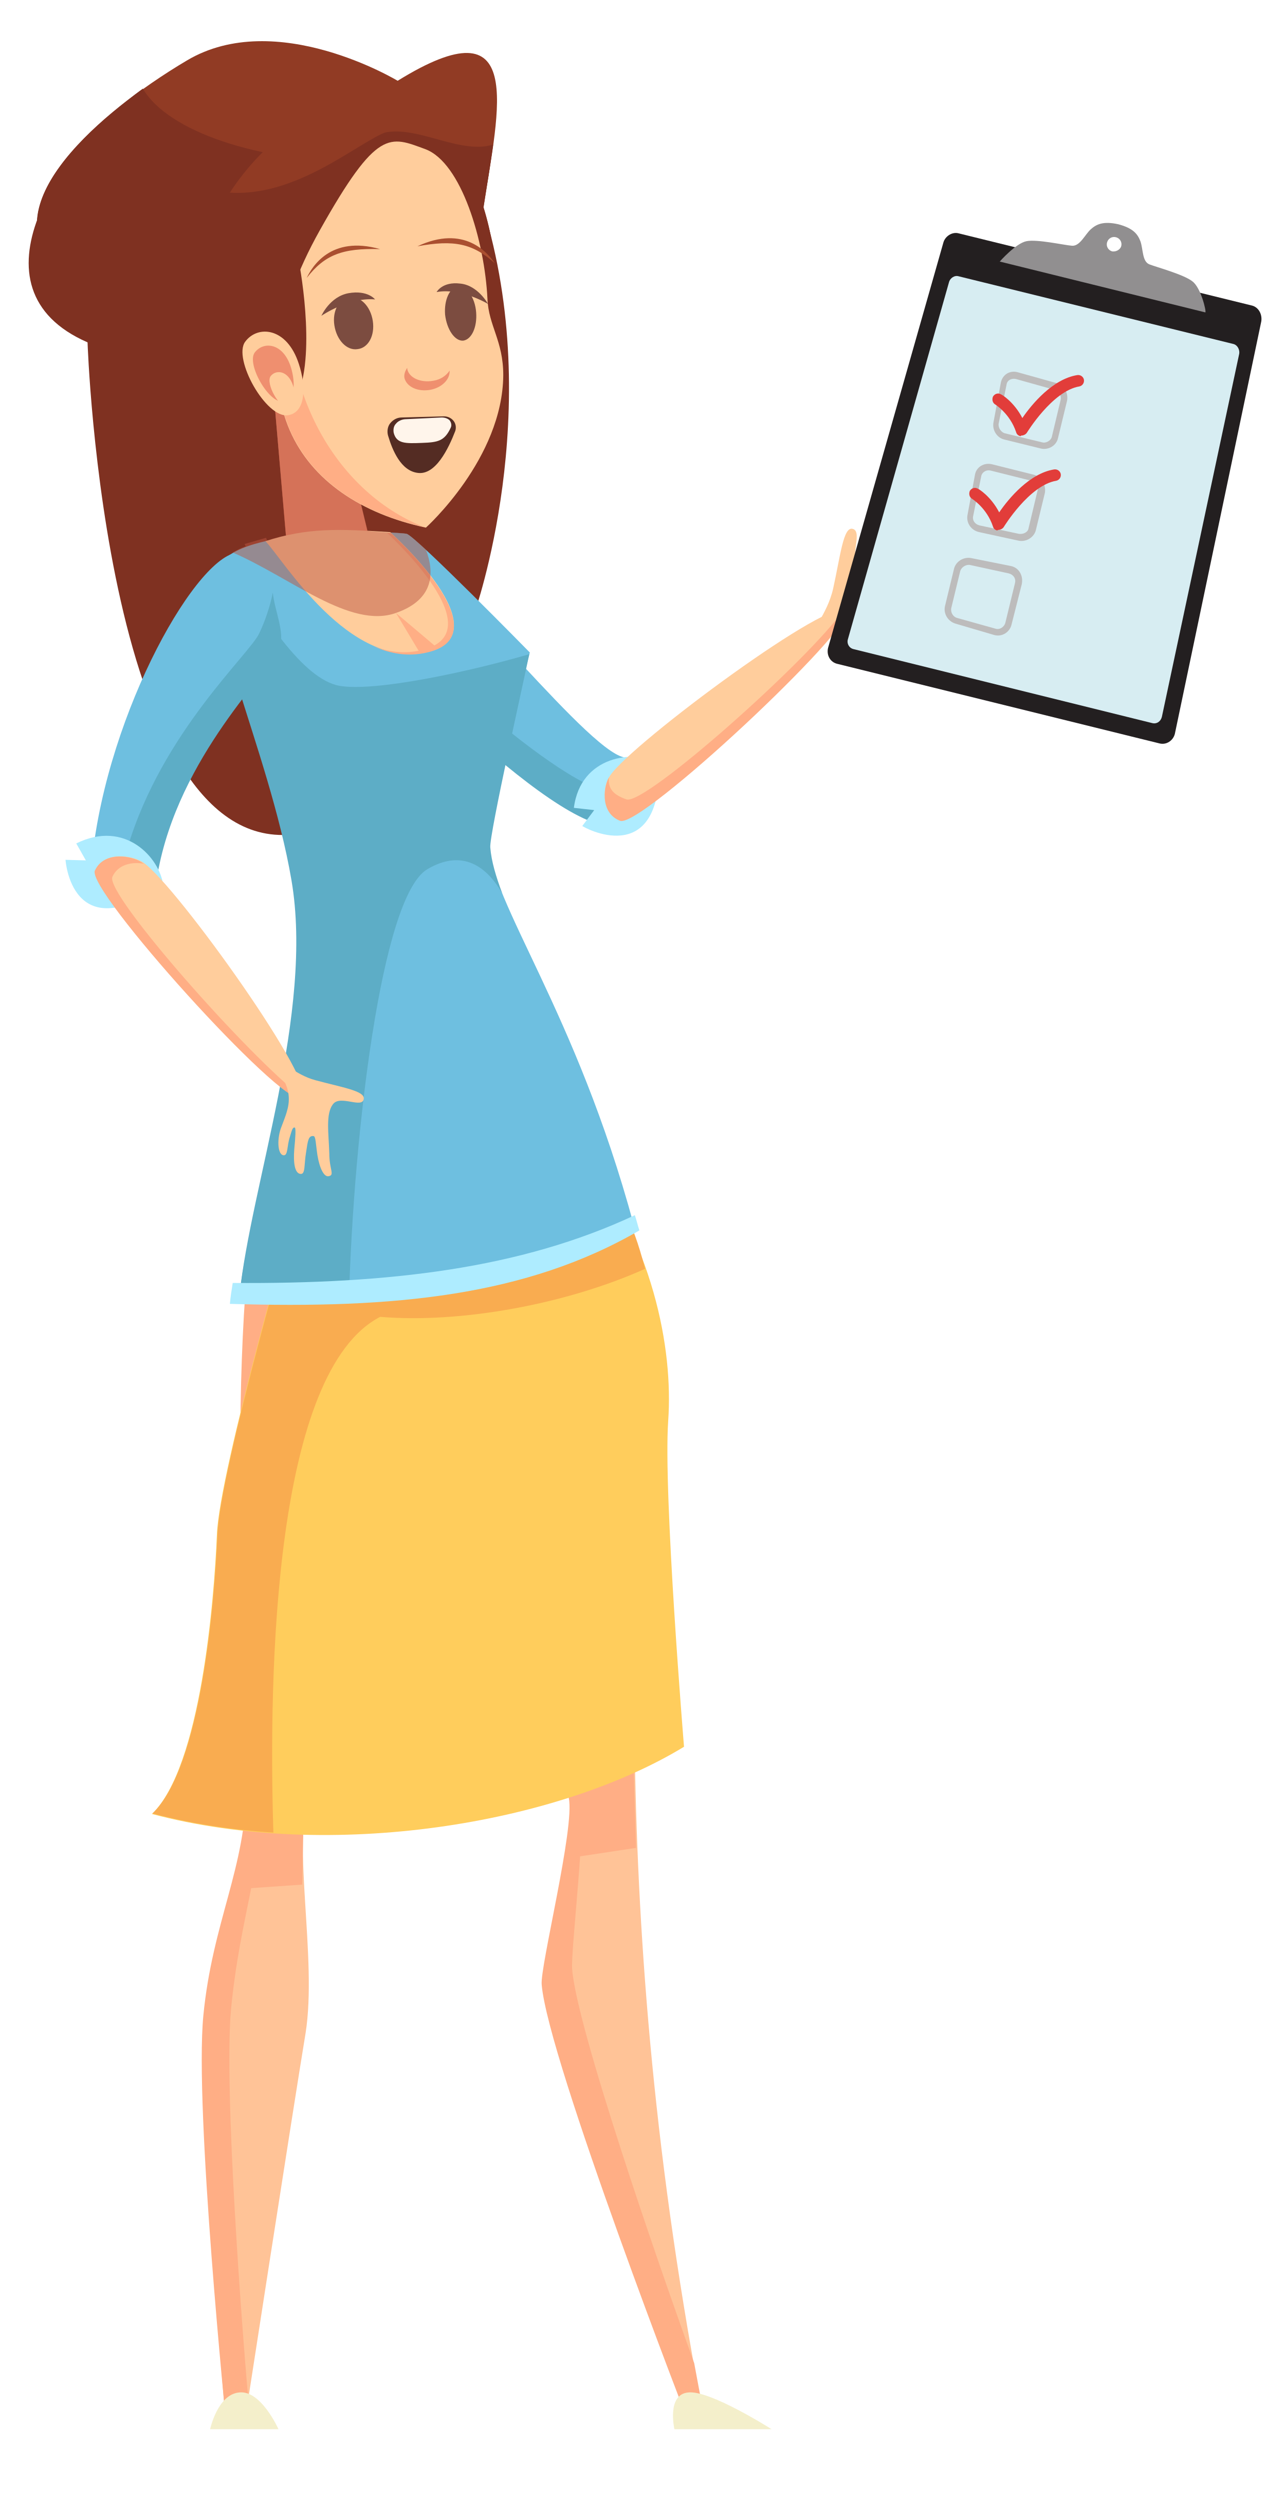 <svg xmlns="http://www.w3.org/2000/svg" xmlns:xlink="http://www.w3.org/1999/xlink" id="Layer_1" x="0px" y="0px" viewBox="0 0 227.5 442.5" style="enable-background:new 0 0 227.5 442.5;" xml:space="preserve"><style type="text/css">	.st0{fill:#913B24;}	.st1{fill:#7F3121;}	.st2{fill:#EF8F6F;}	.st3{fill:#6EBFE0;}	.st4{fill:#5DADC6;}	.st5{fill:#AEECFF;}	.st6{fill:#FFC397;}	.st7{fill:#FFAE85;}	.st8{fill:#FFCD5C;}	.st9{fill:#F9AC50;}	.st10{fill:#FFCD9C;}	.st11{fill:#F4EFCB;}	.st12{opacity:0.5;fill:#BC5642;}	.st13{fill:#542C23;}	.st14{fill:#FFF5EB;}	.st15{fill:#7C4C40;}	.st16{fill:#AA4F30;}	.st17{fill:#231F20;}	.st18{fill:#D7EDF2;}	.st19{fill:#BDBCBC;}	.st20{fill:#E23D3A;}	.st21{fill:#918F90;}</style><g>	<path class="st0" d="M85.6,36.7c2.7-17.6,7.6-36.5-15.2-22.4c0,0-21.5-13-37.3-3.6C17.2,20.1-8.2,41,17.6,52.2  c0,0-3.6,32.9,31,26.6c3.9-0.7,10.1,9.1,10.1,9.1S96.8,72.8,85.6,36.7z"></path>	<path class="st1" d="M87.3,25.6c-6.5,2-14.5,3.1-23,3.1c-18.8,0-34.6-5.5-39-13C10.6,26.3-4.3,42.7,17.6,52.2c0,0-3.6,32.9,31,26.6  c3.9-0.7,10.1,9.1,10.1,9.1s38.1-15,26.9-51.2C86.2,33,86.8,29.2,87.3,25.6z"></path>	<path class="st1" d="M87.3,25.6c-6.5,2-15.1-4.7-21.2-1.4c-26.5,14.3-41.6-1.3-40.8-8.5C10.6,26.3-6.3,51.1,15.5,60.6  c0,0,3.1,93.2,37.8,86.9c3.9-0.7,30.7-39,30.7-39s12.7-35.7,1.5-71.8C86.2,33,86.8,29.2,87.3,25.6z"></path>	<polygon class="st2" points="60.8,76.4 48.4,69 51,99.1 66.4,99.6  "></polygon>	<path class="st3" d="M111.1,134.1c-5.8,0.7-31.3-33.1-37.8-34.2c-6.5-1.1-15.1,5.3-15.1,5.3s35.5,36.8,49.2,39.6  C121.1,147.6,111.1,134.1,111.1,134.1z"></path>	<path class="st4" d="M108.5,140.5c-11.7-2.3-39.1-29.4-47-37.3c-2,1.1-3.3,2.1-3.3,2.1s34.9,38.1,48.7,40.8c7,1.4,8.3-2.6,7.5-5.7  C113.2,140.9,111.4,141.1,108.5,140.5z"></path>	<path class="st5" d="M116.7,135c-4.4-2.3-13.9-1.3-15.1,8l3.6,0.4l-2.1,2.8C103,146.3,117.2,154.3,116.7,135z"></path>	<path class="st6" d="M40,429.5h3.2c0,0,8.7-56.3,10.9-69.6c2.1-13.3-2.5-33.5,0.7-42.7c3.2-9.2,18-70.4,26.5-70.4  c8.5,0,19.6,65.3,20.7,70.4c1.1,5.1-5.1,29.8-4.8,33.1c1.1,13.3,24.9,79.2,24.9,79.2h2.8c-18.1-92.4-11.6-157.8-10.9-195.9  c0.3-15.9-6-27.8-12.1-35.9c-35.4-33.3-53.2,2.3-55.4,10.2c-6.8,23.7-0.8,95.1-0.8,109.4c0,14.3-7.2,23.6-8.8,40.2  C35.3,374.1,40,429.5,40,429.5z"></path>	<polygon class="st7" points="53.5,333.6 41.9,334.4 45.2,319.2 53.8,318.3  "></polygon>	<polygon class="st7" points="112.6,327.1 100.7,328.9 102.3,311.9 112,306.5  "></polygon>	<g>		<path class="st7" d="M40.9,355.7c1.6-16.6,5.6-25.2,5.6-39.5s7.5-84.4,14.4-108.1c1.2-4.2-3.7-18,6.4-23.4   c-12.7,4-19.5,18.5-20.8,23.2c-6.8,23.7-2.9,94-2.9,108.3s-6,24-7.6,40.6c-1.6,16.6,4.1,72.7,4.1,72.7h3.2c0,0,0.3-1.6,0.7-4.3   C43,414.1,39.6,370.2,40.9,355.7z"></path>		<path class="st7" d="M101.3,348.6c-0.3-3.2,2.6-26.7,1.5-31.8c-1.1-5.1-8.9-71.6-17.4-71.6c-0.9,0-3.5,0.6-4.5,1.9   c8.4,5,18.8,66.3,19.8,71.2c1.1,5.1-5.1,29.8-4.8,33c1.1,13.3,26.3,78.3,26.3,78.3h2.8c-0.7-3.8-1.4-7.6-2.1-11.3   C116.1,399.5,102.1,358.8,101.3,348.6z"></path>	</g>	<path class="st8" d="M26.9,321.1c31.7,8.4,71.7,1.8,94.2-11.9c0,0-3.7-44.9-2.8-57.7c0.9-12.8-2.6-31.6-15.8-48.9  c-12.3-16.1-49.9,10.1-49.9,10.1s-13.8,47.6-14.2,59C37.9,283.2,35.6,312.7,26.9,321.1z"></path>	<path class="st9" d="M67.3,233.1c14.4,1.2,33.1-2.3,46.9-8.5c-2.3-9-4.6-12.8-11.6-22c-12.3-16.1-49.9,10.1-49.9,10.1  s-13.8,47.6-14.2,59c-0.5,11.5-2.8,41-11.5,49.3c6.8,1.8,14,2.9,21.4,3.4C47.5,295.3,48.6,242.8,67.3,233.1z"></path>	<path class="st3" d="M42.4,229.3c2-19.5,15.2-50.9,11.2-74.3c-4-23.4-19.2-48.9-14.4-55.4c4.8-6.5,31.2-5.5,32.8-5.1  c1.6,0.4,21.8,21,21.8,21s-7.8,30.6-7.6,32.9c0.9,12,15.7,30.4,26,68.4C92.9,227.9,70.4,230.2,42.4,229.3z"></path>	<path class="st4" d="M75.6,153.9c5-3,9.7-2,13.3,4.2c-1.1-3-1.9-5.6-2.1-8.1c-0.2-2.2,6.2-30.7,6.9-34.2  c-10.6,3.1-27.3,6.7-33.6,5.6c-6.5-1.2-13.5-12.2-19.9-22.8c-0.4,0.3-0.7,0.7-1,1c-4.8,6.5,8.4,32.8,12.4,56.2  c4,23.4-7.2,54-9.2,73.5c6.8,0.2,13.3,0.2,19.4,0C62.6,201.5,67.4,158.9,75.6,153.9z"></path>	<path class="st5" d="M41.2,227.1c-0.2,1.3-0.4,2.5-0.5,3.7c29.1,0.9,52.5-1.4,72.5-13c-0.3-0.9-0.5-1.8-0.8-2.7  C92.1,224.6,68.8,227.3,41.2,227.1z"></path>	<path class="st3" d="M27.4,153c3.7-20.9,18-34.5,19.4-38.3c2.2-6.4,2.9-16.5-4.3-16.9c-7.2-0.4-23.4,27.8-26.2,54.3  C14.8,165.4,27.4,153,27.4,153z"></path>	<path class="st4" d="M45.9,112.1c-1.7,3.7-17.2,17.5-23.3,37.9c0,0-3.3,2.2-6.4,2.9c-0.7,12,11.7,1.8,11.7,1.8  c3.7-20.9,20.2-36.1,21.6-39.9c1-2.9-0.9-6.7-1.2-9.9C47.8,107.4,46.9,110,45.9,112.1z"></path>	<path class="st10" d="M108,137.3c3.9-5.8,40-32.5,41.8-29.1c1.7,3.1-36.1,37.7-39.7,36.3C106.3,143.2,106.7,139.2,108,137.3z"></path>	<path class="st7" d="M149.4,107.9c-6.1,8.8-35.3,34.8-38.5,33.6c-2.3-0.8-3.3-1.9-3.1-3.9c-1.1,2.1-1.4,6.4,2,7.7  c3.7,1.3,41.6-34.1,40-37.2C149.7,108.1,149.6,108,149.4,107.9z"></path>	<path class="st5" d="M28.9,156.7c-0.6-4.8-6.7-11.7-15.4-7.4l1.7,3l-3.6-0.1C11.6,152.2,12.6,168,28.9,156.7z"></path>	<path class="st10" d="M25.4,152.7c5.9,4.1,31.6,40.1,28,41.6c-3.4,1.4-38.1-36.9-36.5-40.3C18.5,150.6,23.5,151.4,25.4,152.7z"></path>	<path class="st7" d="M19.9,155.2c1-2.2,3.5-2.7,5.6-2.3c-0.1,0-0.1-0.1-0.2-0.1c-1.9-1.4-6.9-2.2-8.5,1.3  c-1.6,3.4,33.1,41.8,36.5,40.3c0.1,0,0.1-0.1,0.2-0.2C44.4,187.4,18.5,158.2,19.9,155.2z"></path>	<path class="st10" d="M47,95.8c3.2,3.3,14.7,22.7,28.5,19.6c13.9-3.1-6.4-21.2-6.4-21.2C59.8,93.6,54.4,93.4,47,95.8z"></path>	<path class="st7" d="M69.1,94.3c-0.2,0-0.4,0-0.6,0c2.8,2.6,18.6,18,6,20.8c-2.9,0.7-5.8,0.3-8.4-0.7c3,1.3,6.1,1.9,9.5,1.1  C89.3,112.4,69.1,94.3,69.1,94.3z"></path>	<path class="st11" d="M37.2,430h12.1c0,0-3.1-7-7-6.5C38.5,423.9,37.2,430,37.2,430z"></path>	<path class="st11" d="M119.4,430h17.2c0,0-11-7-14.8-6.5C118,423.9,119.4,430,119.4,430z"></path>	<polygon class="st7" points="70.1,108.5 74.3,115.5 77.2,114.5  "></polygon>	<path class="st12" d="M70.1,108.5c6.9-2.4,6.8-7.3,5.3-11.2c-1.8-1.7-3.1-2.7-3.4-2.8c-0.3-0.1-1.3-0.2-2.9-0.2c0,0,0,0,0,0  c-1.4-0.1-2.8-0.2-4-0.3l-3.9-16l-2.1-2.6L48.4,69l2.2,25.8c-1.1,0.2-2.2,0.5-3.3,0.9c-0.1-0.2-0.1-0.3-0.2-0.5l-3.8,1.1  c0,0,0.1,0.2,0.2,0.4c-0.9,0.3-1.6,0.7-2.3,1.1C51.4,102.2,62,111.4,70.1,108.5z"></path>	<path class="st10" d="M75.4,93.4c0,0,13.6-12.2,13.7-27c0-6.1-2.6-8.7-2.8-13.5c-0.5-10.2-4.6-24.1-11-26.5  c-6.3-2.3-8.5-3.8-18.7,14.4C40.3,69.9,52.5,88.5,75.4,93.4z"></path>	<path class="st7" d="M51.2,53.1c-0.6,18.5,9.6,34.6,23.9,40.2C55.8,89,44.3,75,51.2,53.1z"></path>	<path class="st1" d="M53.3,68.2c-3.3-7.3-3.2-9.1-7.6-10.8l6.9-12.6C52.7,44.8,55.7,59.6,53.3,68.2z"></path>	<path class="st10" d="M52.9,64.4c-2.1-6.5-7.3-6.9-9.5-3.9c-2.2,3,3.7,13.6,7.6,13C54.2,73,54.2,68.3,52.9,64.4z"></path>	<path class="st2" d="M51.5,65c-1.4-4.4-4.9-4.6-6.4-2.6c-1.5,2,2.5,9.1,5.1,8.7C52.3,70.8,52.3,67.6,51.5,65z"></path>	<path class="st10" d="M51.9,68.3c-0.9-2.8-3.1-2.9-4-1.7c-0.9,1.3,1.6,5.8,3.2,5.6C52.5,72,52.4,70,51.9,68.3z"></path>	<path class="st13" d="M78.6,73.7c0.7,0,1.3,0.3,1.7,0.8c0.4,0.5,0.5,1.2,0.3,1.8c-1.2,3.1-3.5,7.9-6.7,7.4  c-2.9-0.4-4.4-3.9-5.2-6.6c-0.2-0.7-0.1-1.6,0.4-2.2c0.5-0.6,1.2-1,2-1L78.6,73.7z"></path>	<path class="st14" d="M78.2,73.9c0.6,0,1.1,0.2,1.4,0.5c0.3,0.4,0.4,0.9,0.2,1.3c-1.1,2.4-2.3,2.6-5.1,2.7c-2.8,0.1-4.5,0.2-5-1.8  c-0.1-0.6,0-1.2,0.4-1.6c0.4-0.5,1.1-0.8,1.8-0.8L78.2,73.9z"></path>	<path class="st15" d="M59.2,57.6c-0.4-2.5,0.8-4.8,2.7-5c1.9-0.2,3.7,1.6,4.1,4.2c0.4,2.6-0.8,4.8-2.7,5  C61.4,62.1,59.6,60.2,59.2,57.6z"></path>	<path class="st15" d="M78.8,55.7c-0.2-2.6,0.8-4.8,2.3-5c1.5-0.1,3,1.9,3.2,4.6c0.2,2.6-0.8,4.8-2.3,5  C80.5,60.4,79.1,58.3,78.8,55.7z"></path>	<path class="st15" d="M86.4,53.8c0,0-4.8-2.9-9.1-2.1c0,0,1-1.9,4.2-1.5C84.6,50.5,86.4,53.8,86.4,53.8z"></path>	<path class="st15" d="M56.9,55.9c0,0,4.8-3.3,9.5-2.9c0,0-1.3-1.7-4.7-1.1C58.4,52.5,56.9,55.9,56.9,55.9z"></path>	<path class="st2" d="M72.1,65.1c0,0.1,0,0.2,0,0.2c0.3,1.6,2.4,2.5,4.6,2.1c1.3-0.2,2.3-0.9,2.9-1.8c0.1,1.5-1.3,3-3.4,3.4  c-2.2,0.4-4.2-0.5-4.6-2.1C71.5,66.3,71.7,65.7,72.1,65.1z"></path>	<path class="st16" d="M54.3,49.2c0.9-1.9,4.2-7.6,13-5.1C60.6,43.9,57.5,45.1,54.3,49.2z"></path>	<path class="st16" d="M87.6,46.6c-1.2-1.8-5.4-6.9-13.7-3C80.4,42.4,83.7,43.1,87.6,46.6z"></path>	<path class="st0" d="M69.6,23c-4.8,0.8-16,11.9-28.9,11.1c0,0,8.7-14.2,20.3-14.6C72.7,19.1,75.6,22.1,69.6,23z"></path>	<path class="st10" d="M49.3,188.6c-0.6,1.2,2.9,3.5,1.5,8.1c-0.2,0.8-0.7,2-1.1,3.1c-0.7,2.1-0.5,4.6,0.5,4.7  c0.8,0.1,0.6-1.7,1.1-3.2c0.4-1.3,0.5-1.8,0.9-1.7c0.2,0.1,0.1,1.8-0.1,3.8c-0.2,2.5,0.1,4.3,1.1,4.4c0.9,0.1,0.6-1.6,1-3.9  c0.3-2,0.4-2.9,1.3-2.8c0.4,0,0.4,1.4,0.7,3.4c0.4,2.4,1.2,3.9,2,3.7c1.1-0.2,0.1-1.2,0.1-4c-0.1-3.6-0.7-7.1,0.7-8.8  c1.3-1.6,5.2,0.9,5.4-0.9c0.2-1.4-3.8-2-8.6-3.3C52.1,190.2,49.9,187.4,49.3,188.6z"></path>	<path class="st10" d="M144.8,112.4c1.4,0.8,2.2-4.8,7.4-2.6c4.1,1.7,7.3-1.8,7.3-5.4c0.1-7.3-2.7,0.4-7.4-3.9  c-1.9-1.7,0.8-6.5-1.2-6.9c-1.6-0.3-2.1,4.7-3.4,10.6C146.4,109,143.3,111.5,144.8,112.4z"></path>	<path class="st10" d="M156.9,108.4c0.1-0.8-1.2-1.7-2.9-2.1c-1.8-0.4-3.3-0.1-3.5,0.7c-0.1,0.8,1.2,1.7,2.9,2.1  C155.2,109.5,156.7,109.2,156.9,108.4z"></path>	<path class="st10" d="M158.6,105.4c0.1-0.8-1.2-1.7-2.9-2.1c-1.8-0.4-3.3-0.1-3.4,0.7c-0.1,0.8,1.2,1.7,2.9,2.1  C157,106.5,158.5,106.2,158.6,105.4z"></path>	<path class="st10" d="M159.3,102.2c0.1-0.8-1.2-1.7-2.9-2.1c-1.8-0.4-3.3-0.1-3.4,0.7c-0.1,0.8,1.2,1.7,2.9,2.1  C157.6,103.3,159.2,103,159.3,102.2z"></path></g><g>	<g>		<g>			<path class="st17" d="M208,129.9c-0.3,1.2-1.5,2-2.7,1.7l-57.1-14.1c-1.2-0.3-1.9-1.5-1.6-2.8L167,43c0.3-1.2,1.6-2,2.7-1.7    l52,12.8c1.1,0.3,1.8,1.5,1.6,2.8L208,129.9z"></path>		</g>		<g>			<path class="st18" d="M205.7,126.9c-0.2,0.8-0.9,1.3-1.7,1.1l-52.9-13.1c-0.8-0.2-1.2-1-1-1.7L168,50c0.2-0.8,1-1.3,1.7-1.1    l48.7,12c0.7,0.2,1.1,1,1,1.7L205.7,126.9z"></path>		</g>	</g>	<path class="st19" d="M187,67.8l-6.8-1.9c-1.4-0.4-2.7,0.4-3,1.8l-1.3,7c-0.3,1.4,0.6,2.8,1.9,3.1l6.5,1.6c1.3,0.3,2.7-0.5,3-1.8  l1.6-6.6C189.2,69.6,188.4,68.1,187,67.8z M184.5,78.3l-6.6-1.6c-0.7-0.2-1.2-1-1.1-1.7l1.4-6.9c0.1-0.8,0.9-1.2,1.7-1l6.8,1.9  c0.8,0.2,1.2,1,1.1,1.7l-1.6,6.7C186,78,185.2,78.5,184.5,78.3z"></path>	<path class="st19" d="M182.9,84l-7.2-1.8c-1.5-0.4-2.9,0.5-3.1,1.9l-1.3,7c-0.3,1.4,0.6,2.8,2.1,3.1l6.9,1.5  c1.4,0.3,2.8-0.6,3.1-1.9l1.6-6.6C185.2,85.7,184.3,84.3,182.9,84z M180.4,94.5l-7-1.5c-0.8-0.2-1.3-0.9-1.1-1.7l1.4-6.9  c0.1-0.8,0.9-1.3,1.7-1.1l7.2,1.8c0.8,0.2,1.3,1,1.1,1.7l-1.6,6.7C182,94.2,181.2,94.6,180.4,94.5z"></path>	<path class="st19" d="M179,100.2l-7-1.4c-1.4-0.3-2.8,0.6-3.1,1.9l-1.6,6.6c-0.3,1.3,0.5,2.7,1.9,3.1l6.8,2  c1.4,0.4,2.8-0.5,3.1-1.9l1.8-7.1C181.2,101.9,180.4,100.5,179,100.2z M178,110.2c-0.2,0.8-1,1.3-1.7,1.1l-6.8-1.9  c-0.8-0.2-1.2-1-1.1-1.7l1.6-6.6c0.2-0.7,1-1.2,1.7-1.1l6.9,1.5c0.8,0.2,1.3,0.9,1.1,1.7L178,110.2z"></path>	<path class="st20" d="M180.6,77.2c-0.3-0.1-0.6-0.3-0.7-0.7c-1.1-3.3-3.7-4.9-3.7-4.9c-0.5-0.3-0.6-0.9-0.4-1.4  c0.3-0.5,0.9-0.7,1.4-0.4c0.1,0,2.3,1.3,3.8,4.2c1.7-2.5,5.4-6.9,9.7-7.6c0.6-0.1,1.1,0.3,1.2,0.8c0.1,0.6-0.3,1.1-0.8,1.2  c-4.8,0.8-9.3,8.2-9.3,8.2c-0.2,0.3-0.6,0.5-1,0.5C180.7,77.2,180.7,77.2,180.6,77.2z"></path>	<path class="st20" d="M176.5,93.9c-0.3-0.1-0.6-0.3-0.7-0.7c-1.1-3.3-3.7-4.9-3.7-4.9c-0.5-0.3-0.6-0.9-0.4-1.4  c0.3-0.5,0.9-0.7,1.4-0.4c0.1,0,2.3,1.3,3.8,4.2c1.7-2.5,5.4-6.9,9.7-7.6c0.6-0.1,1.1,0.3,1.2,0.8c0.1,0.6-0.3,1.1-0.8,1.2  c-4.8,0.8-9.3,8.2-9.3,8.2c-0.2,0.3-0.6,0.5-1,0.5C176.6,93.9,176.5,93.9,176.5,93.9z"></path>	<path class="st21" d="M211.1,49.8c-1.5-1.2-6.3-2.5-7.6-3c-1.3-0.5-1.1-2.7-1.6-4.1c-0.5-1.3-1.3-2.3-3.9-3l0,0l0,0l0,0l0,0  c-2.7-0.6-3.9,0-4.9,0.9c-1,0.9-1.9,3-3.3,2.9c-1.4-0.1-6.2-1.2-8.1-0.8s-4.7,3.6-4.7,3.6l18.2,4.5l0,0l18.2,4.5  C213.6,55.1,212.6,50.9,211.1,49.8z M196.9,44.5c-0.7-0.2-1.1-0.9-0.9-1.6c0.2-0.7,0.9-1.1,1.6-0.9c0.7,0.2,1.1,0.9,0.9,1.6  C198.3,44.2,197.6,44.6,196.9,44.5z"></path></g></svg>